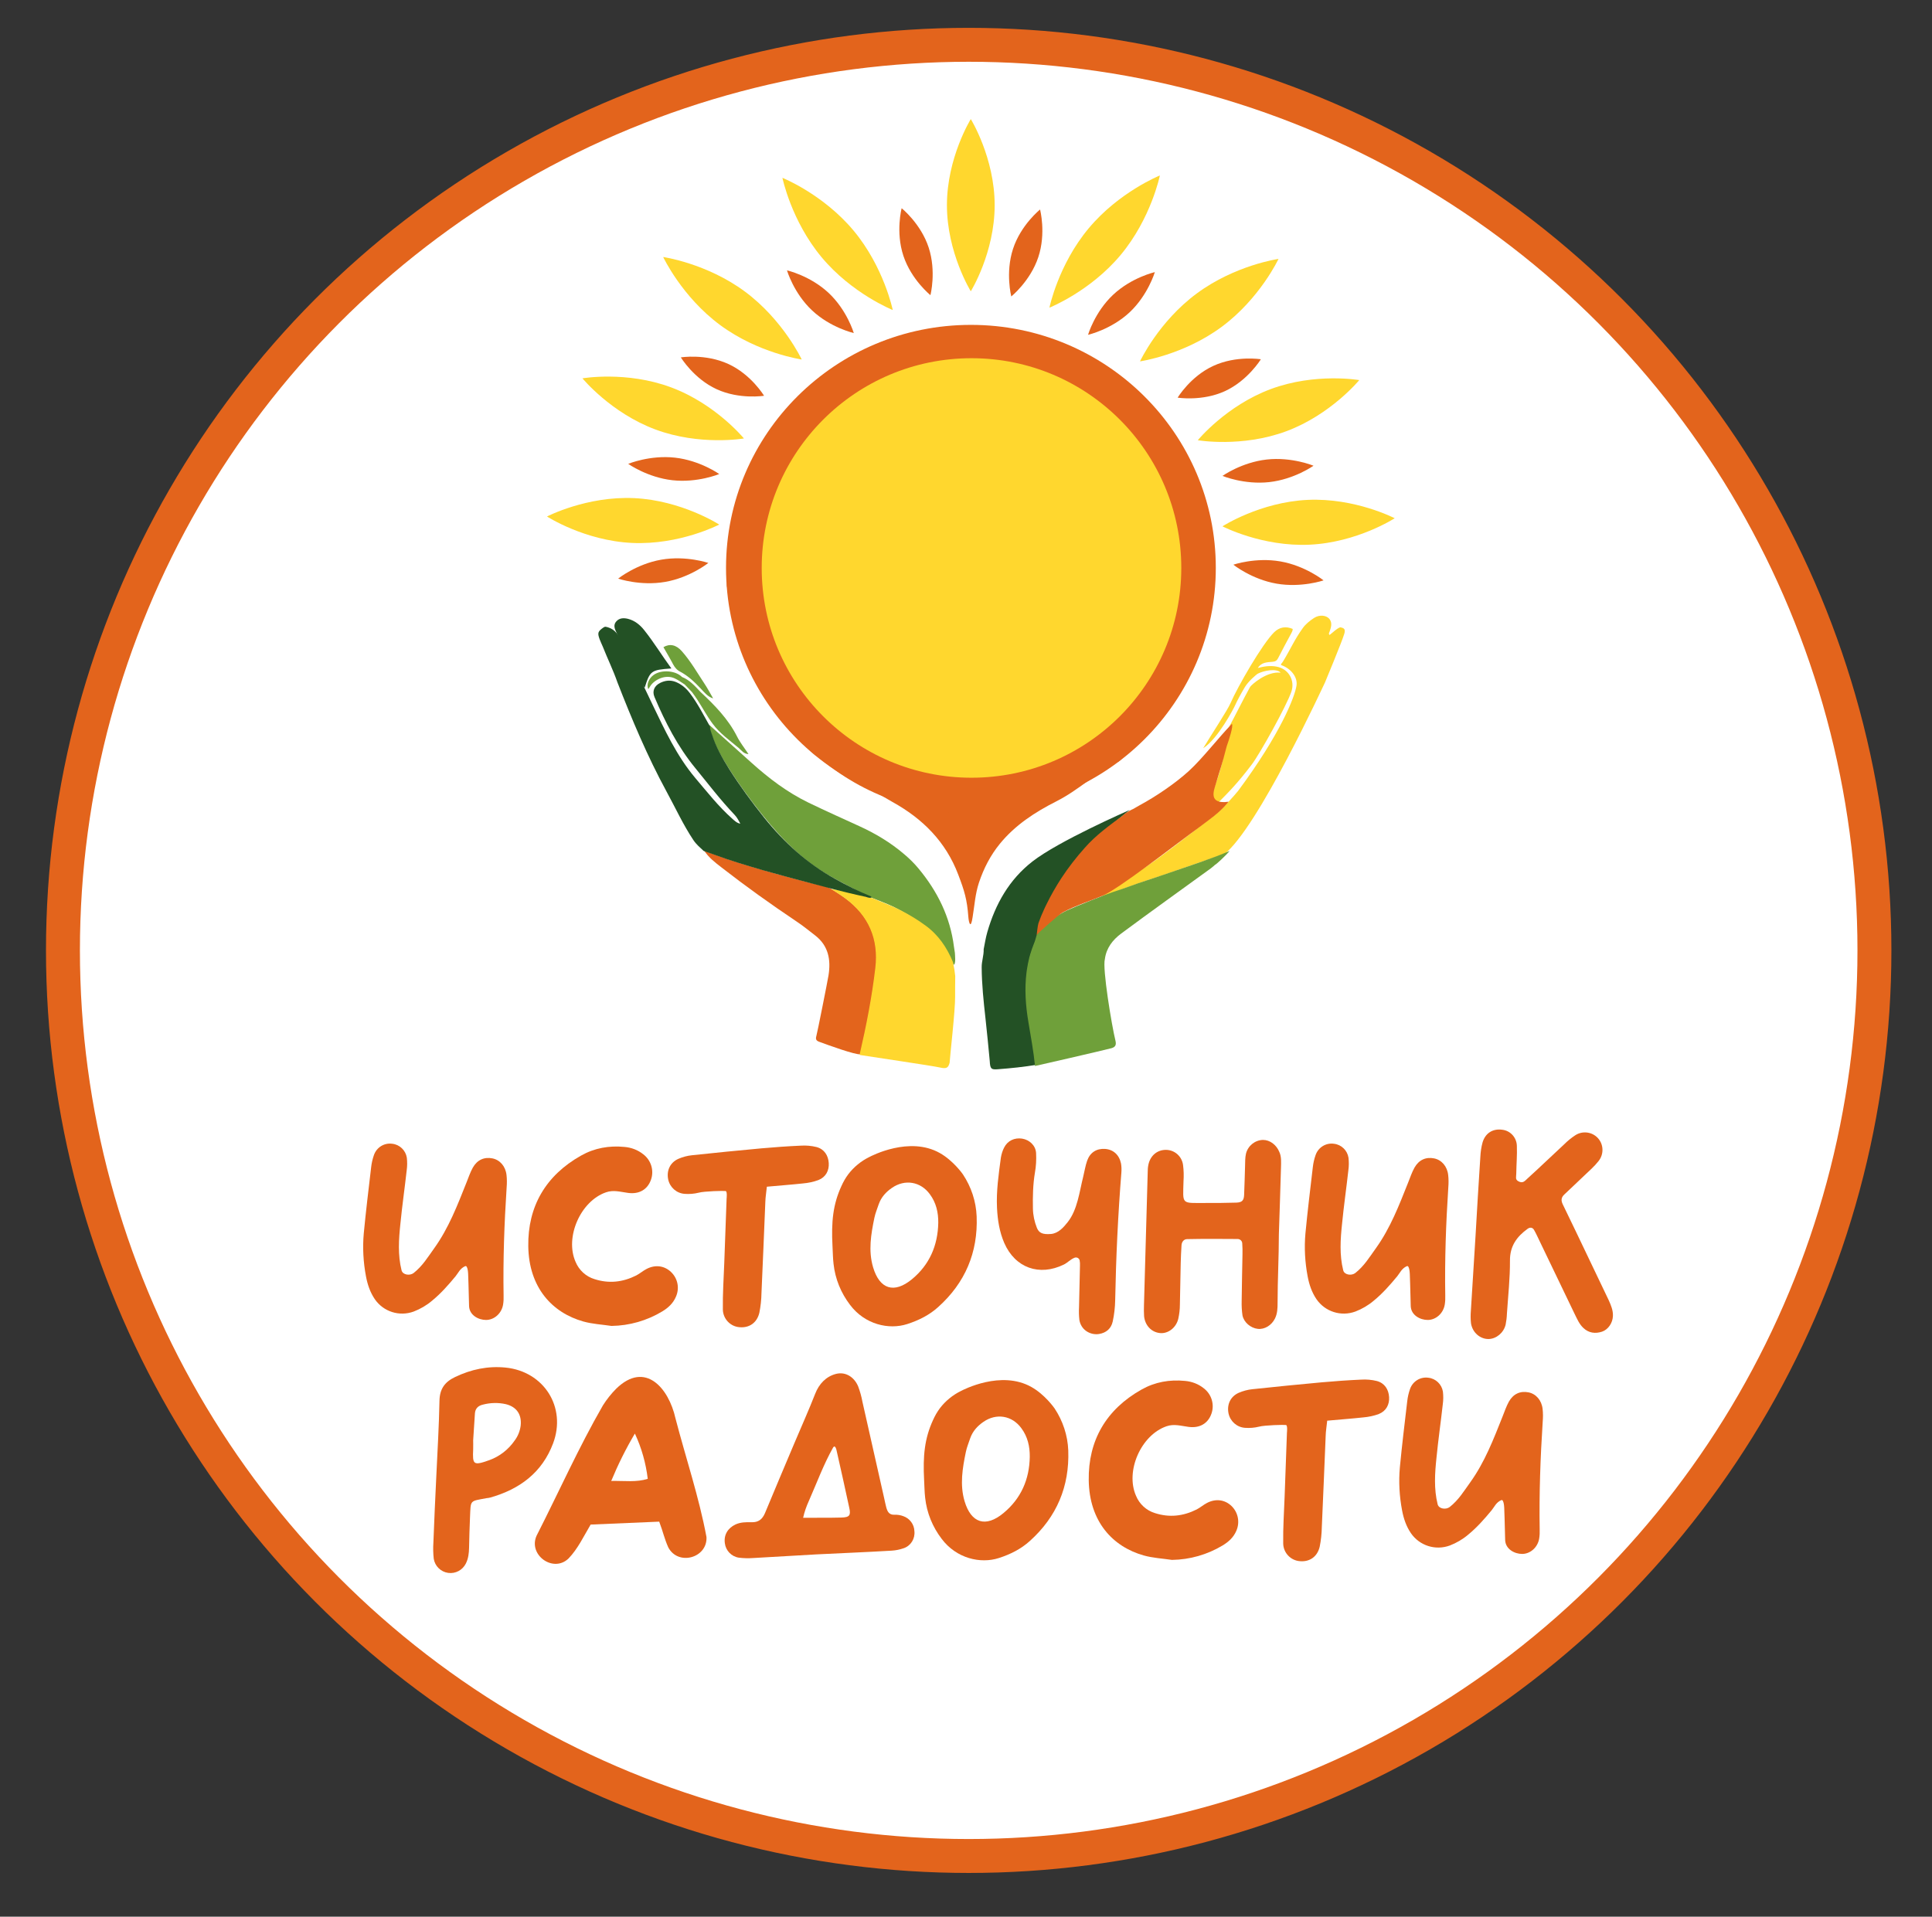 <?xml version="1.0" encoding="UTF-8"?> <svg xmlns="http://www.w3.org/2000/svg" xmlns:xlink="http://www.w3.org/1999/xlink" version="1.1" id="Слой_1" x="0px" y="0px" viewBox="0 0 1651.2 1638.4" style="enable-background:new 0 0 1651.2 1638.4;" xml:space="preserve"><rect x="0" y="0" width="1651.2" height="1638.4" fill="#333333" stroke="none"/> <style type="text/css"> .st0{fill:#FFFFFF;stroke:#E3641C;stroke-width:29;stroke-miterlimit:10;} .st1{fill:#E3641C;} .st2{fill:#FFD72E;} .st3{fill:#235125;} .st4{fill:#6FA03A;} </style> <circle class="st0" cx="827.9" cy="812.4" r="774.1"></circle> <path class="st1" d="M1029.3,538c16.9-45.1-59.4,105.9-73.4,113c-20.4,10.2-33,23.8-53.3,34.1c-18.1,9.2-34.9,20.1-48,36.1 c-8.1,9.9-13.8,21-17.9,33.2c-3.2,9.6-3.8,19.5-5.4,29.3c-1.6,11.1-3.3,5.2-3.7,0c-1.1-14.8-3.3-22.1-8.6-36 c-10.6-28.1-30.4-47.9-56.3-62.2C742,674,719,656.4,697.6,645.9c-18.3-9-76.8-136.3-76.4-145.8c0.4-10,1.4-20,4.3-29.7 c0.2,1.3-0.1,3.6,2.2,2.3c3.8-2.2,5,0.6,6.7,2.9c0.5,0.7,0.3,1.9,2.1,1.6c-1.5-4.8,2.5-8,3.8-12c2.9-9.1,5.7-18.4,9.6-27.2 c7.9-17.9,17.3-34.9,29.3-50.3c13.7-17.5,30.9-31.4,49.5-43.5c3.6-2.3,7.5-4.2,10.8-7.1c2.5-1.2,5-2.2,7.4-3.5 c22.4-11.1,46.1-17.4,71-19.1c23-1.6,45.5,1.9,67.5,9c30.4,9.7,56.2,26.7,79,48.7c5.5,5.3,10.5,11.2,15.3,17.2 c9.5,11.9,17.4,24.7,24.2,38.3c3.4,6.8,5.8,14,9.1,20.8c1.1,3.8,2.1,7.5,3.3,11.3c6.5,21,7.2,42.6,6.2,64.4 c-0.4,9-2.2,17.8-3.9,26.7c-2.9,15-18.8,21-20.2,36.4c-0.1,0.8-2.7-3.3-1.4-2.7c1,0.5,10.8-8.5,11.3-9.4c1.6-2.8,2.7-9.3,6.7-8.4 c4.1-4.2,7-10.1,5.8-9.6C1019.2,557.8,1027.4,538.6,1029.3,538z M686.6,421L686.6,421c-0.3,0.8-0.7,1.5-1,2.3 c-0.2,0.3-0.4,0.5-0.6,0.8c-2.9,2.8-4.2,6.6-5.9,10.1c-19.4,39.5-21.8,80.4-9.2,122.3c8.1,27.1,22.8,50.3,42.7,70.3 c20.3,20.4,44,35.5,71.7,44c23.3,7.2,46.9,8.8,70.9,4.7c28.8-5,54.4-17.1,76.9-35.7c22-18.2,39.1-39.8,50.1-66.5 c6-14.6,10.6-29.4,12.7-45c1.5-10.8,1.4-21.7,0.7-32.5c-0.6-8.8-1.4-17.7-4.4-26.2c-1.9-10.9-6.2-21-10.9-30.9 c-10.5-22.5-25.5-41.4-44.2-57.8c-21.6-19-46.3-31.3-74.2-37.7c-9.8-2.2-19.7-3-29.9-3.2c-13.7-0.3-27.2,0.7-40.4,4.1 c-20.3,5.2-39.3,13.2-56.4,25.5c-12.7,9.2-24.8,19.1-34.5,31.7c-2.1,1.7-3.7,3.8-4.7,6.3l0,0.1c-2.7,1.9-4.4,4.6-5.5,7.7l0.1,0.1 c-0.3,0.3-0.5,0.5-0.8,0.8l0,0c-1.4,0.9-2,2.3-2.4,3.9l0,0.1C687.1,420.4,686.9,420.7,686.6,421z"></path> <ellipse class="st1" cx="829.8" cy="485.4" rx="209.3" ry="207.7"></ellipse> <circle class="st1" cx="828.8" cy="497" r="198.1"></circle> <circle class="st2" cx="830.3" cy="485.5" r="179.3"></circle> <g> <g> <path class="st1" d="M433,1015.1c-2,30.7-3.1,61.5-2.6,92.2c0.1,2.6,0,5.1-0.4,7.7c-1.2,7.7-7.6,13.3-14.6,13.3 c-6.4,0-14.1-4-14.5-11.7l-0.5-18.9c-0.3-6.5,0-12.2-1.5-14.8c-0.2-0.5-0.8-0.8-1.3-0.6c-4.5,2-5.9,5.8-8.2,8.6 c-6.2,7.5-12.6,14.8-20.2,21c-4.6,3.9-9.9,7-15.6,9.2c-12.2,4.5-25.9,0.2-33.3-10.6c-4-5.9-6.2-12.5-7.5-19.4 c-2.3-12.1-3-24.5-1.9-36.8c1.8-18.9,4.1-37.7,6.3-56.5c0.4-3.6,1.2-7.1,2.4-10.5c2.3-6.6,8.9-10.6,15.7-9.6 c6.3,0.7,11.4,5.6,12.4,11.9c0.4,3.5,0.4,7.1-0.1,10.7c-1.7,15.3-3.9,30.5-5.4,45.8c-1.4,13.3-2.3,26.6,1,39.8 c1,3.9,7,4.8,10.3,2.3c7.7-6.1,12-13.4,17.7-21.3c12.3-17.2,19.7-36.5,27.5-56.1c1.7-4.3,3.2-8.7,5.4-12.7 c3.8-6.7,9.8-9.3,16.8-7.9c6.4,1.3,11.2,6.8,12,14.2C433.3,1007.9,433.3,1011.5,433,1015.1z"></path> <path class="st1" d="M577.7,1108.4c-2.4,5.7-6.6,9.5-11.7,12.6c-13.1,7.9-28.1,12.2-43.4,12.4c-8-1.2-16.3-1.6-24.1-3.8 c-26.6-7.5-46.5-29-47-64.3c-0.5-34,14.9-60.5,45.1-77.5c11.5-6.5,24-8.7,37.2-7.4c5.8,0.5,11.4,2.6,16,6.3 c6.7,5.1,9.4,14,6.5,21.9c-2.9,8.1-9.9,12.4-19.5,11.1c-6.3-0.8-12.4-2.8-18.9-0.5c-21.7,7.5-35.3,38.3-26,59.4 c2.9,7.1,8.9,12.6,16.2,14.8c12.4,4,24.2,2.6,35.6-3.1c3.1-1.6,5.8-4,8.9-5.6c7.5-3.9,15.3-2.8,21,2.7 C579.3,1092.9,580.9,1101.2,577.7,1108.4z"></path> <path class="st1" d="M699.5,1008.7c-4.3,1.6-8.7,2.5-13.3,2.9c-10.1,1.1-20.2,1.8-30.8,2.8c-0.5,5-1.2,9-1.3,13 c-1.1,26-2.1,52-3.3,78c-0.1,5.6-0.7,11.2-1.8,16.7c-2,8.6-8.6,13.1-16.8,12.4c-8-0.5-14.3-7.2-14.4-15.2 c-0.2-13.2,0.7-26.5,1.2-39.7c1.1-31.9,2-55,2-55s0.7-6.2-0.8-6.5s-18.3,0.1-23,1.4c-4,1-8.1,1.3-12.1,1 c-6.9-0.5-12.5-5.5-14-12.2c-1.6-7.5,1.5-14.5,8.6-17.7c3.7-1.6,7.7-2.7,11.7-3.1c19.8-2.1,39.6-4.1,59.4-5.9 c11.2-1,22.4-1.8,33.6-2.3c4.5-0.3,9.1,0.1,13.5,1.2c6.6,1.8,10,7.2,10.4,13.7C708.7,1000.6,705.8,1006.2,699.5,1008.7z"></path> <path class="st1" d="M801.9,1117.2c-7.6,6.9-16.6,11.4-26.5,14.6c-15.7,5.1-36.3,0.4-48.9-16.4c-7.8-10.2-12.7-22.2-14.1-35 c-0.6-5-0.6-10.2-0.9-15.2c-1.1-20.8,0.4-35.6,7.6-51.3c1.6-3.6,3.6-7.1,6-10.3c4.7-6.1,10.8-11.1,17.7-14.5 c2.1-1.1,34.5-18.1,60.4-3.5c11.4,6.4,19.4,17.7,19.8,18.3c7.1,10.7,11.2,23.1,11.7,35.9C835.9,1070.7,824.8,1096.6,801.9,1117.2z M801.9,1045.3c0.1-8.9-1.8-17.2-7.2-24.5c-7.9-10.8-21.3-13.1-32.4-5.4c-5.1,3.5-9.2,8-11.3,14c-1.3,3.9-2.9,7.7-3.7,11.6 c-2.9,14-5.3,28.1-1.1,42.3c5.6,18.8,18,22.7,33.2,10.2C794.4,1081.1,801.5,1064.7,801.9,1045.3z"></path> <path class="st1" d="M958.4,1002.2c-2.9,36.3-4.6,72.7-5.3,109.1c-0.1,6.1-0.8,12.3-2.1,18.3c-1.3,6-5.5,9.7-11.7,10.7 c-3.8,0.6-7.7-0.3-10.9-2.5s-5.3-5.7-5.9-9.5c-0.4-3.6-0.5-7.2-0.3-10.8c0.2-11.8,0.6-23.6,0.8-35.4c0.1-1.7,0-3.3-0.3-4.9 c-0.3-0.9-0.9-1.6-1.7-2s-1.8-0.4-2.6-0.1c-3.4,1.3-5.9,4.2-9.1,5.8c-21,10.3-41.7,2.9-51-18.4c-4.1-9.5-5.7-19.6-6.2-30 c-0.7-14.4,1.4-28.7,3.3-42.9c0.5-3,1.4-6,2.8-8.7c3-5.9,8.9-8.6,15.4-7.6c6.2,1,11.5,5.8,11.9,12.3c0.3,5.6,0,11.3-1,16.8 c-1.7,10.2-1.9,20.4-1.7,30.7c0.1,5.7,1.3,11.2,3.4,16.5c1.8,4.3,4.7,5.8,12.1,5.2c6.3-0.6,10.7-5.7,14.2-10.1 c8.4-10.6,10-25.9,13.3-39c1.1-4.5,1.8-9.1,3.3-13.4c2.5-7.2,8.1-10.7,15.4-10.2c7,0.5,12.1,5.1,13.6,12.5 C958.5,997.1,958.6,999.7,958.4,1002.2z"></path> <path class="st1" d="M1094.8,998.1c-0.5,19-1.2,37.9-1.8,56.9c0,19.5-1.1,39-1.1,58.5c0,4.6-0.1,9.2-2.2,13.5 c-2.9,5.9-8.9,9.6-14.8,8.9c-6-0.7-11.8-5.5-13-11.5c-0.6-4.1-0.8-8.2-0.7-12.2c0.1-13.3,0.5-26.7,0.7-40c0.1-3.1,0-6.1-0.2-9.2 c0-2.2-1.8-3.9-4-3.9c-14.4-0.1-28.7-0.2-43.1,0.1c-2.7,0-4.6,2.2-4.8,5.2c-0.3,5.1-0.6,10.2-0.7,15.4 c-0.3,11.8-0.4,23.6-0.7,35.4c0,4.1-0.5,8.2-1.4,12.2c-1.9,7.7-8.8,12.8-15.6,12.1c-7.3-0.7-12.8-6.5-13.6-14.4 c-0.2-3.1-0.2-6.2-0.1-9.2c1.1-37.9,2.1-75.9,3.2-113.8c0-2.1,0.1-4.1,0.5-6.1c1.5-8,7.4-13,14.8-13.1c7.5-0.1,13.9,5.4,14.9,12.9 c0.6,4.6,0.7,9.2,0.4,13.8c-0.5,20.4-2.3,18.7,19,18.7c8.7,0,17.4,0,26.2-0.3c4.8-0.2,6.4-1.8,6.6-6.6c0.4-8.2,0.5-16.4,0.8-24.6 c0.1-3.6,0-7.2,0.8-10.7c1.7-6.7,7.6-11.5,14.5-11.7c6,0,11.5,4.2,14,10.3C1095.3,988.8,1094.9,993.5,1094.8,998.1z"></path> <path class="st1" d="M1237.8,1015.1c-2,30.7-3.1,61.5-2.6,92.2c0.1,2.6,0,5.1-0.4,7.7c-1.2,7.7-7.6,13.3-14.6,13.3 c-6.4,0-14.1-4-14.5-11.7l-0.5-18.9c-0.3-6.5,0-12.2-1.5-14.8c-0.2-0.5-0.8-0.8-1.3-0.6c-4.5,2-5.9,5.8-8.2,8.6 c-6.2,7.5-12.6,14.8-20.2,21c-4.6,3.9-9.9,7-15.6,9.2c-12.2,4.5-25.9,0.2-33.3-10.6c-4-5.9-6.2-12.5-7.5-19.4 c-2.3-12.1-3-24.5-1.9-36.8c1.8-18.9,4.1-37.7,6.3-56.5c0.4-3.6,1.2-7.1,2.4-10.5c2.3-6.6,8.9-10.6,15.7-9.6 c6.3,0.7,11.4,5.6,12.4,11.9c0.4,3.5,0.4,7.1-0.1,10.7c-1.7,15.3-3.9,30.5-5.4,45.8c-1.4,13.3-2.3,26.6,1,39.8 c1,3.9,7,4.8,10.3,2.3c7.7-6.1,12-13.4,17.7-21.3c12.3-17.2,19.7-36.5,27.5-56.1c1.7-4.3,3.2-8.7,5.4-12.7 c3.8-6.7,9.8-9.3,16.8-7.9c6.4,1.3,11.2,6.8,12,14.2C1238.1,1007.9,1238.1,1011.5,1237.8,1015.1z"></path> <path class="st1" d="M1378.5,1124.9c-0.2,5.9-4,11.6-9.3,13.4c-5.8,1.9-11.4,1.2-16-3.2c-3.5-3.3-5.3-7.7-7.4-11.9 c-10-20.7-19.9-41.5-29.9-62.2c-1.6-3.3-3.1-6.7-4.9-9.8c-1.2-2-3.3-2.3-5.3-0.9c-9.3,6.7-15.3,14.8-15.2,27.3 c0.1,15.1-1.6,30.3-2.6,45.4c-0.1,3.1-0.5,6.3-1.1,9.3c-1.7,7-7.9,12.1-14.5,12.3c-7.2,0.1-13.8-5.4-15.1-13.4 c-0.4-3.6-0.4-7.3-0.1-10.9c1.3-21.4,2.7-42.8,4-64.2h0c1.3-22.4,2.6-44.9,4.1-67.3c0.2-4.2,0.8-8.3,1.9-12.3 c2.4-8,8.8-11.9,16.8-10.8c7.1,0.8,12.4,6.8,12.5,13.9c0.3,7.8-0.4,15.7-0.5,23.5c0,3-1.1,5,1.7,6.6c4.1,2.3,5.7-0.4,8.2-2.6 c10.5-9.5,20.6-19.3,31-28.9c3-3,6.2-5.6,9.7-7.9c6.2-3.9,14.4-2.8,19.3,2.7c4.9,5.5,5,13.8,0.4,19.5c-3.5,4.5-7.9,8.3-12.1,12.3 c-5.6,5.4-11.4,10.8-17.1,16.2c-2.7,2.5-3,5.1-1.4,8.4c7.8,16,15.4,32,23.1,48.1c5.4,11.3,10.8,22.7,16.2,33.9 C1376.8,1115.7,1378.7,1120,1378.5,1124.9z"></path> <path class="st1" d="M472.7,1233.8c-9.4,25-28.6,39.2-53.7,46.3c-1,0.3-2,0.4-3,0.5c-14.8,2.8-13.6,1.2-14.3,16.3 c-0.4,8.7-0.6,17.4-0.8,26.1c-0.1,4.6-0.6,9.2-2.7,13.4c-2.8,5.7-8.9,9-15.2,8.1c-6.3-0.9-11.3-5.8-12.3-12.1 c-0.5-4.6-0.6-9.2-0.3-13.8c0.7-18.9,1.6-37.9,2.5-56.8h0c1-21.5,2.3-43,2.7-64.5c0.2-10,4.5-16,13.3-20.2 c13.8-6.6,28-9.6,43.2-8.1C464.9,1172.3,484.3,1202.9,472.7,1233.8z M432.4,1200.3c-6.6-1.5-13.4-1.3-19.8,0.4 c-3.9,0.9-6.4,3.3-6.7,7.4c-0.5,7.2-0.9,14.3-1.5,23c0,1.6,0.1,4.7,0,7.8c-0.6,13,0,14.2,13.9,9.2c8.8-3.2,16.3-9.1,21.6-16.8 c2.8-3.7,4.5-8.1,5.1-12.7C446,1209.2,441.6,1202.6,432.4,1200.3z"></path> <path class="st1" d="M571.1,1322.6c-3.4-7.7-4.4-13.2-7.7-21.9l-58.6,2.5c-5.9,9.9-10.9,20.7-18.9,29 c-13.1,12.6-34.7-3.1-27.3-19.5c18.9-37.1,35.9-75.3,56.7-111.4c3.3-5.2,7.1-10,11.4-14.3c24.7-24,44.8-0.6,50.6,25.4 c8.8,33.8,20.1,67.2,26.5,101.5C604.7,1331.8,579.5,1338.8,571.1,1322.6z M553.6,1264.1c-1.6-13.4-5.3-26.5-11-38.7 c-7.7,13-14.4,26.5-20.2,40.5C534.4,1265.7,543.8,1267.2,553.6,1264.1z"></path> <path class="st1" d="M772.4,1323.4c-3.4,1.2-6.9,1.9-10.4,2.1c-21.5,1.3-43,2.1-64.5,3.2c-17.9,1-35.8,2.1-53.7,3.1 c-4.1,0.3-8.2,0.2-12.3-0.3c-6.3-0.9-11.2-6-12-12.3c-1-7.1,2.4-12.9,9.1-16.1c4.4-2,9-2,13.6-1.9c5.9,0.2,9.3-2.4,11.6-7.8 c8.2-19.9,16.7-39.7,25-59.5c6-14.2,12.3-28.2,17.9-42.5c3.3-8.5,9.3-14.8,17.8-17c8.3-2.1,15.6,2.8,18.9,10.6 c1.6,4.3,2.9,8.8,3.7,13.3c6.2,27.5,12.4,55,18.6,82.5c0.6,2.5,1,5,1.7,7.5c1,3.7,2.4,6.7,7.1,6.5c2.6-0.1,5.1,0.3,7.5,1.2 c5.5,1.9,9.3,7,9.5,12.8C782.2,1315.2,778.5,1321.3,772.4,1323.4z M719.2,1297.2c6.9-0.2,8.1-1.9,6.6-8.5 c-3.4-16-7-31.9-10.6-47.9c-0.3-1.5-1.3-6.1-3.1-3.6c-8.1,14.3-14.1,30.6-20.8,45.8c-2.1,4.6-3.8,9.4-4.9,14.4 C697.1,1297.3,708.5,1297.5,719.2,1297.2L719.2,1297.2z"></path> <path class="st1" d="M880.2,1317.2c-7.6,6.9-16.6,11.4-26.5,14.6c-15.7,5.1-36.3,0.4-48.9-16.4c-7.8-10.2-12.7-22.2-14.1-35 c-0.6-5-0.6-10.2-0.9-15.2c-1.1-20.8,0.4-35.6,7.6-51.3c1.6-3.6,3.6-7.1,6-10.3c4.7-6.1,10.8-11.1,17.7-14.5 c2.1-1.1,34.5-18.1,60.4-3.5c11.4,6.4,19.4,17.7,19.8,18.3c7.1,10.7,11.2,23.1,11.7,35.9C914.1,1270.7,903.1,1296.6,880.2,1317.2z M857.6,1293.4c15-12.4,22.2-28.8,22.5-48.1c0.1-8.9-1.8-17.2-7.2-24.5c-7.9-10.8-21.3-13.1-32.4-5.4c-5.1,3.5-9.2,8-11.3,14 c-1.3,3.9-2.9,7.7-3.7,11.6c-2.9,14-5.3,28.1-1.1,42.3C830,1302,842.4,1306,857.6,1293.4L857.6,1293.4z"></path> <path class="st1" d="M1056.7,1308.4c-2.4,5.7-6.6,9.5-11.7,12.6c-13.1,7.9-28.1,12.2-43.4,12.4c-8-1.2-16.3-1.6-24.1-3.8 c-26.6-7.5-46.5-29-47-64.3c-0.5-34,14.9-60.5,45.1-77.5c11.5-6.5,24-8.7,37.2-7.4c5.8,0.5,11.4,2.6,16,6.3 c6.7,5.1,9.4,14,6.5,21.9c-2.9,8.1-9.9,12.4-19.5,11.1c-6.3-0.8-12.4-2.8-18.9-0.5c-21.7,7.5-35.3,38.3-26,59.4 c2.9,7.1,8.9,12.6,16.2,14.8c12.4,4,24.2,2.6,35.6-3.1c3.1-1.6,5.8-4,8.9-5.6c7.5-3.9,15.3-2.8,21,2.7 C1058.2,1292.9,1059.8,1301.2,1056.7,1308.4z"></path> <path class="st1" d="M1178.4,1208.7c-4.3,1.6-8.7,2.5-13.3,2.9c-10.1,1.1-20.2,1.8-30.8,2.8c-0.5,5-1.2,9-1.3,13 c-1.1,26-2.1,52-3.3,78c-0.1,5.6-0.7,11.2-1.8,16.7c-2,8.6-8.6,13.1-16.8,12.4c-8-0.5-14.3-7.2-14.4-15.2 c-0.2-13.2,0.7-26.5,1.2-39.7c1.1-31.9,2-55,2-55s0.7-6.2-0.8-6.5s-18.3,0.1-23,1.4c-4,1-8.1,1.3-12.1,1 c-6.9-0.5-12.5-5.5-14-12.2c-1.6-7.5,1.5-14.5,8.6-17.7c3.7-1.6,7.7-2.7,11.7-3.1c19.8-2.1,39.6-4.1,59.4-5.9 c11.2-1,22.4-1.8,33.6-2.3c4.5-0.3,9.1,0.1,13.5,1.2c6.6,1.8,10,7.2,10.4,13.7C1187.6,1200.6,1184.7,1206.2,1178.4,1208.7z"></path> <path class="st1" d="M1318.5,1215.1c-2,30.7-3.1,61.5-2.6,92.2c0.1,2.6,0,5.1-0.4,7.7c-1.2,7.7-7.6,13.3-14.6,13.3 c-6.4,0-14.1-4-14.5-11.7l-0.5-18.9c-0.3-6.5,0-12.2-1.5-14.8c-0.2-0.5-0.8-0.8-1.3-0.6c-4.5,2-5.9,5.8-8.2,8.6 c-6.2,7.5-12.6,14.8-20.2,21c-4.6,3.9-9.9,7-15.6,9.2c-12.2,4.5-25.9,0.2-33.3-10.6c-4-5.9-6.2-12.5-7.5-19.4 c-2.3-12.1-3-24.5-1.9-36.8c1.8-18.9,4.1-37.7,6.3-56.5c0.4-3.6,1.2-7.1,2.4-10.5c2.3-6.6,8.9-10.6,15.7-9.6 c6.3,0.7,11.4,5.6,12.4,11.9c0.4,3.5,0.4,7.1-0.1,10.7c-1.7,15.3-3.9,30.5-5.4,45.8c-1.4,13.3-2.3,26.6,1,39.8 c1,3.9,7,4.8,10.3,2.3c7.7-6.1,12-13.4,17.7-21.3c12.3-17.2,19.7-36.5,27.5-56.1c1.7-4.3,3.2-8.7,5.4-12.7 c3.8-6.7,9.8-9.3,16.8-7.9c6.4,1.3,11.2,6.8,12,14.2C1318.8,1207.9,1318.8,1211.5,1318.5,1215.1z"></path> </g> </g> <path class="st1" d="M1084.8,412.1c-21.5,2.4-40-5.3-40-5.3s16.3-11.6,37.8-14s40,5.3,40,5.3S1106.3,409.7,1084.8,412.1z"></path> <path class="st2" d="M809.3,175.4c0-40.7,20.4-73.6,20.4-73.6s20.4,33,20.4,73.6c0,40.7-20.4,73.6-20.4,73.6S809.3,216,809.3,175.4z "></path> <path class="st2" d="M930.5,195.1c26.1-31.2,60.8-45.1,60.8-45.1s-7.5,36.7-33.5,67.9S896.9,263,896.9,263S904.4,226.3,930.5,195.1z "></path> <path class="st2" d="M1086,332.6c38.1-14.2,75.7-7.7,75.7-7.7s-24.2,29.5-62.3,43.7c-38.1,14.2-75.7,7.7-75.7,7.7 S1047.9,346.8,1086,332.6z"></path> <path class="st1" d="M1047,334.3c-19.6,9-40.5,5.6-40.5,5.6s10.9-18.2,30.6-27.2c19.6-9,40.5-5.6,40.5-5.6S1066.6,325.2,1047,334.3z "></path> <path class="st1" d="M965.5,266.9c-15.8,14.8-35.6,19.3-35.6,19.3s5.7-19.5,21.5-34.3c15.8-14.8,35.6-19.3,35.6-19.3 S981.2,252.1,965.5,266.9z"></path> <path class="st1" d="M887.4,219.8c-6.8,20.5-23.1,33.6-23.1,33.6s-5.2-20.2,1.5-40.7s23.1-33.6,23.1-33.6S894.2,199.3,887.4,219.8z"></path> <path class="st1" d="M772.1,218.7c6.8,20.5,23.1,33.6,23.1,33.6s5.2-20.2-1.5-40.7S770.6,178,770.6,178S765.3,198.2,772.1,218.7z"></path> <path class="st2" d="M1022.9,250.8c32.7-24.2,69.8-29.5,69.8-29.5s-15.9,33.9-48.6,58.1c-32.7,24.2-69.8,29.5-69.8,29.5 S990.2,274.9,1022.9,250.8z"></path> <path class="st2" d="M1117.5,427.3c40.6-1.9,74.5,15.7,74.5,15.7s-32,20.7-72.7,22.6s-74.5-15.7-74.5-15.7 S1076.9,429.2,1117.5,427.3z"></path> <path class="st1" d="M1091,498.9c-21.3-3.7-36.9-16.2-36.9-16.2s18.9-6.5,40.2-2.8c21.3,3.7,36.9,16.2,36.9,16.2 S1112.3,502.6,1091,498.9z"></path> <path class="st1" d="M574.7,410.5c21.5,2.4,40-5.3,40-5.3s-16.3-11.6-37.8-14c-21.5-2.4-40,5.3-40,5.3S553.2,408.1,574.7,410.5z"></path> <path class="st2" d="M573.5,331.1c-38.1-14.2-75.7-7.7-75.7-7.7s24.2,29.5,62.3,43.7c38.1,14.2,75.7,7.7,75.7,7.7 S611.7,345.3,573.5,331.1z"></path> <path class="st1" d="M612.5,332.7c19.6,9,40.5,5.6,40.5,5.6s-10.9-18.2-30.6-27.2s-40.5-5.6-40.5-5.6S592.9,323.7,612.5,332.7z"></path> <path class="st1" d="M694.1,265.4c15.8,14.8,35.6,19.3,35.6,19.3s-5.7-19.5-21.5-34.3c-15.8-14.8-35.6-19.3-35.6-19.3 S678.3,250.6,694.1,265.4z"></path> <path class="st2" d="M636.6,249.2c-32.7-24.2-69.8-29.5-69.8-29.5s15.9,33.9,48.6,58.1s69.8,29.5,69.8,29.5S669.3,273.4,636.6,249.2 z"></path> <path class="st2" d="M542,425.8c-40.6-1.9-74.5,15.7-74.5,15.7s32,20.7,72.7,22.6s74.5-15.7,74.5-15.7S582.6,427.7,542,425.8z"></path> <path class="st1" d="M568.5,497.4c21.3-3.7,36.9-16.2,36.9-16.2s-18.9-6.5-40.2-2.8c-21.3,3.7-36.9,16.2-36.9,16.2 S547.2,501.1,568.5,497.4z"></path> <path class="st2" d="M729.5,197.1c-26.1-31.2-60.8-45.1-60.8-45.1s7.5,36.7,33.5,67.9s60.8,45.1,60.8,45.1S755.5,228.3,729.5,197.1z "></path> <g> <path class="st3" d="M526.8,540.6c-1.5-3.1-2.8-6.4-0.1-9.4c2.7-3.1,6.5-3.1,10.1-2.2c5.8,1.5,10.3,5.2,13.9,9.8 c8.2,10.3,15,21.5,23.1,32.6c-17.3,1.2-18.2,1.9-22.8,16.4c-2.2-2.3-3.6-5.1-4.9-7.8C539.6,566.9,533.2,553.8,526.8,540.6z"></path> <g> <path class="st1" d="M748.6,827.6c-2.9,24.8-7.8,49.3-13.3,73.6c-4.2,0.6-27.4-7.8-35.2-10.7c-2.8-1-3.1-2.5-2.4-4.9 c0.6-1.7,9.7-47.4,10.4-51.9c2.1-13.2,0-25.2-11.3-34c-5.4-4.2-10.7-8.5-16.3-12.2c-21.9-14.7-43.3-30-64.1-46.2 c-5.3-4.1-10.6-8.2-14.4-13.9c3,1.1,6.1,2,9.1,3.2c14,5.2,28.4,9.5,42.7,13.6c13,3.8,26.1,7.1,39.1,10.6c6,1.6,12.4,2.2,18,5.3 c3.9,2.5,7.9,5,11.7,7.8C742.9,782.8,751.5,802.8,748.6,827.6z"></path> <path class="st4" d="M815,824.7c-5.2-12.5-15.7-26.6-26.8-34.7c-7.1-5.1-15.8-10.5-23.6-14.4c-7.4-3.7-19.1-7.8-22.6-9.4 c-0.3-0.1-21-10.9-30.9-16.4c-23.8-13.2-42-31.4-59-52.6c-10.8-13.4-20.9-27.3-30.1-41.8c-5.9-9.3-11.2-19-14.6-29.5 c-0.7-2.2-1.5-4.3-1.6-6.6c12.2,10.9,24.4,21.8,36.6,32.8c14.8,13.3,30.5,25.2,48.4,33.9c14.3,6.9,28.9,13.5,43.4,20.1 c13.9,6.3,26.9,14.1,38.5,24c4.5,3.8,8.7,7.9,12.4,12.4c16.1,19.4,27,41.3,30.2,66.7l0.8,5.2C816.1,815.9,817.2,824.3,815,824.7z"></path> <path class="st2" d="M816.3,851.9c0.2,11.1-4.6,52.9-4.7,56.6c-1.2,4.3-2.6,5.3-8.3,4c-6.4-1.5-62.5-9.7-67.7-10.6 c-0.5-0.1-1.1,0.1-0.8-0.9c5.6-24.3,10.4-48.8,13.3-73.6c2.9-24.7-5.7-44.7-25.9-59.6c-3.8-2.8-7.8-5.2-11.7-7.8 c9.9,1.2,19.6,3.5,29.2,6.4c1.5,0.5,5.7,1.2,6,1.4c7.6,3.3,15.4,6,22.8,9.7c7.8,3.9,15.2,8.3,22.3,13.5 c11.2,8.1,18.5,18.9,23.7,31.5c1.1,5.3,1.5,7.9,1.9,11.9C816.4,840.2,816.2,846,816.3,851.9z"></path> <path class="st3" d="M744.1,767.4C744.1,767.4,744.1,767.4,744.1,767.4c-1.7,0.3-3.1-0.6-4.7-0.9c-18.8-4-41.1-10.1-47.1-11.7 c-13.1-3.5-26.1-6.9-39.1-10.6c-14.4-4.2-28.7-8.4-42.7-13.6c-3-1.1-6.1-2.1-9.1-3.2c-3.1-2.9-6.4-5.7-8.8-9.3 c-8.8-13.2-15.4-27.7-23-41.6c-16.3-30-29.5-61.4-41.9-93.2c-3.6-10.4-8.5-20.3-12.5-30.5c-0.9-2.1-1.9-4.2-2.7-6.3 c-2-5.5-1.6-6.7,3.2-10.1c0.5-0.2,1-0.5,1.4-0.7c7,0.9,10.8,5.7,13.8,11.5c9.3,18,17.8,36.4,26.6,54.7 c10.6,22,20.8,44.2,36.8,63.2c10.1,11.9,19.7,24.2,31.4,34.6c2,1.8,4,3.8,7,4.4c-1.4-2.7-2.8-5.4-4.8-7.5 c-12.1-12.7-22.7-26.6-33.7-40.1c-15-18.3-25.6-39-34.8-60.6c-2.2-5.1-0.2-9.6,4.7-12.1c4.4-2.2,8.9-2.7,13.6-0.8 c4.8,2,8.7,5.3,11.8,9.4c6.8,8.9,11.8,18.9,17.3,28.6c0.1,2.3,0.8,4.5,1.6,6.6c3.4,10.6,8.8,20.2,14.6,29.5 c9.2,14.5,19.4,28.4,30.1,41.8c17,21.2,36.7,39.1,60.5,52.3c10,5.6,20.1,10.7,30.7,15C745.1,766.7,744.9,767.2,744.1,767.4z"></path> <path class="st4" d="M575.3,567.9c-2.6-5-5.5-9.8-8.3-14.7c5.4-3.2,10.8-2.1,15.7,3.4c7.7,8.7,13.4,18.8,19.7,28.3 c2.6,3.9,4.7,8.1,7.1,12.1c-4.6-1.4-7.5-5.1-10.6-8.4c-5.2-5.5-10.6-10.7-17.3-14.3C578.7,572.9,576.8,570.7,575.3,567.9z"></path> <path class="st4" d="M629.9,629.5c2.6,5.2,6.3,9.8,9.8,15.1c-4.1-0.2-5.9-3.1-8.2-5.1c-7.8-6.6-16.3-12.5-22.4-20.8 c-4.8-6.4-8.6-13.6-13-20.4c-1.4-2.3-3.1-4.4-4.6-6.6c-2.1-2.2-4.2-4.4-6.3-6.6c-2.8-1.8-5.5-3.8-8.5-5.2c-7.9-3.7-17,1-20.6,6.1 c-0.7,1-1.3,2-2,3.1c-1.8-3.7,0.3-9.2,4.6-12.2c6.6-4.7,18.7-3.8,24.2,1.8c6.6,2.6,11.1,7.8,15.8,12.8 C610.8,602.8,622.3,614.5,629.9,629.5z"></path> <path class="st3" d="M926,727c-7,8.6-13.4,17.6-19.1,27c-4.3,7.2-8.2,14.7-11.6,22.5c-0.7,1.6-1.3,3.1-2,4.7 c-0.3,0.8-0.6,1.6-0.9,2.4c-0.6,1.6-1.2,3.2-1.8,4.8c-0.6,1.6-9.6,27.1-9.9,28c-0.9,3.3-1.5,6.6-2,10c-0.1,1-0.3,1.9-0.4,2.9 c-1.7,13.8-0.7,27.9,1.6,42.1c2.1,12.6,4.7,26.2,6,38.8c-10.9,1.8-21.4,2.9-33.2,3.8c-5.4,0.4-6.5-0.2-6.8-7 c-1.2-12.3-2.3-24.6-3.7-36.9c-1.6-14.3-3.1-28.6-3.2-43.1c-0.1-5.3,1.9-10.3,1.7-15.6c1-4.9,1.7-9.8,3.1-14.6 c6.9-24,18.7-45,38.7-60.5c22.4-17.4,80-42.6,83.1-44c0,0,0,0,0,0C965.4,692.7,935,715.9,926,727z"></path> <path class="st2" d="M1028.3,639.6c6.7-11.1,20.8-32.6,23.3-38.4c6.1-14.1,27.2-50.8,37.4-60.8c4.6-4.4,9.9-5.3,15.8-2.8 c0.1,1.5-0.7,2.8-1.4,4.1c-3.7,6.9-7.5,13.8-11,20.8c-1.1,2.2-2.4,3-4.8,3.2c-4.6,0.4-9.6,0.4-12.5,5.2l0,0l-0.1,0.1 c5.2-1.4,10.5-2.2,15.9-1.2c11,2,15.9,12.4,12.8,21.4c-4.1,12.1-26.9,53.1-33.8,62.2c-12.2,16.1-19.1,23-30.2,34.2 c-0.3,0.3-3.5-3.3-3.8-3.1c-0.3-5,1.4-9.8,3-14.3c4.8-12.7,7.5-25.9,10.1-39.1c0.3-1.6,0.9-3.1,1.4-4.6c0.4-1.4,1.2-2.8-0.6-3.9 c5.3-9.7,13.2-25.7,18.6-35.4c0.9-1.6,14-13.6,26.1-12.2c-3.4-3.9-14.4-1.8-19.4,0.8c-1.5,0.8-8.4,6.8-11.2,11.6 c-3.2,5.4-6.2,10.8-8.8,16.5C1054.7,604.9,1041.1,631.4,1028.3,639.6z"></path> <path class="st2" d="M1148.9,541.8c-2,6.8-16.5,41.6-16.5,41.6c-0.2,0.2-57.6,125.3-86.6,147.2c-2.5,0-47.9,16.3-57,19.2 c-9.9,3.1-19.6,6.6-29.3,10.1c-5.8,2.1-11.9,4.8-19.3,7.4c10-6.8,22.4-16.3,32.8-22.3c17.5-10.2,58.2-43.4,59.9-44.4 c8.5-5.7,15.3-13.1,22-20.7c1-1.1,3.1-3.7,3.3-3.9c36.1-48.6,48.5-80.4,49.9-90.1c1-7.5-5.2-14.6-12.9-17.3 c-1.2-0.4,0.5-1.8,1.3-3.1c6.6-10.8,9.6-18.4,17-28.7c2.4-3.4,6.1-6.3,9.6-8.6c4.8-3.1,11-2.3,13.4,1.3c2.2,3.2,1.1,6.7,0,10 c-0.3,1.1-1.3,2-0.2,3.3c3.1-2.3,5.6-5.2,9.1-6.6C1148.7,536.8,1150.1,537.7,1148.9,541.8z"></path> <path class="st4" d="M1040.6,731.6c2.6-0.9,7.7-3.2,10.3-4.2c-2.8,3.5-11.6,11.7-12.4,11.8c0,0-2.4,2.2-3.7,3.1 c-25.6,18.6-51.4,37-76.7,55.8c-7.1,5.3-12.6,12.3-13.8,21.7c-2.3,7.8,5.9,57.1,9,69.6c0.9,3.7,0.1,5.6-3.4,6.6 c-7.9,2.1-64.2,15-65.3,15.2c-1.3-12.7-3.6-25.2-5.7-37.7c-2.4-14.2-3.3-28.3-1.6-42.1c0.1-1,0.2-1.9,0.4-2.9 c0.5-3.3,1.2-6.7,2-10c0.2-0.9,0.5-1.9,0.8-2.8c0.8-2.8,1.8-5.6,2.9-8.4c0.4-0.9,0.8-1.9,1.1-2.8c0.3-0.7,1.2-4.5,1.5-5.2 c1.5-3.1,1.9-4.9,13.5-14c0.1-0.1,8.7-5.4,12-6.9c7.8-3.6,34.1-14.1,39.4-15.8c9.9-3.1,19.5-7,29.3-10.1 c9.1-2.9,44.6-15.2,44.7-15.2C1028.2,736.1,1038.3,732.4,1040.6,731.6z"></path> <path class="st1" d="M1039,670.5c-1.3,4.6-6.9,17.4,11,14.8c0,0-5,6.9-15.9,14.9c-2.7,2.2-13.6,10.2-16.2,12.1 c-16.4,12.1-61.1,46.8-74.8,53c-7.8,3.5-25.7,9.4-35.1,14.8c-3.2,1.8-19.9,16.6-22,19.1c0,0,0.9-8.4,1.5-10 c0.6-1.6,1.2-3.2,1.8-4.8c0.6-1.6,1.3-3.2,2-4.7c0.3-0.8,0.7-1.6,1-2.3c0.7-1.5,1.4-3.1,2.2-4.6c3.7-7.6,7.9-14.9,12.5-22 c6-9.2,12.8-17.9,20.2-26.2c9.4-10.7,21-19.1,32.5-27.5c-0.1-0.5,5.5-4.3,8.6-5.5c0,0,0,0,0,0c1.9-1.1,3.7-2.1,5.6-3.2 c13.9-7.5,30.5-18.7,42.2-29.4c11.8-10.8,25.5-28.7,36.7-40.2c1.7,1.2-3,15.2-3.5,16.5c-0.5,1.5-1.2,3.4-1.5,4.9 C1044.5,653.4,1043.2,656.2,1039,670.5z"></path> </g> </g> </svg> 